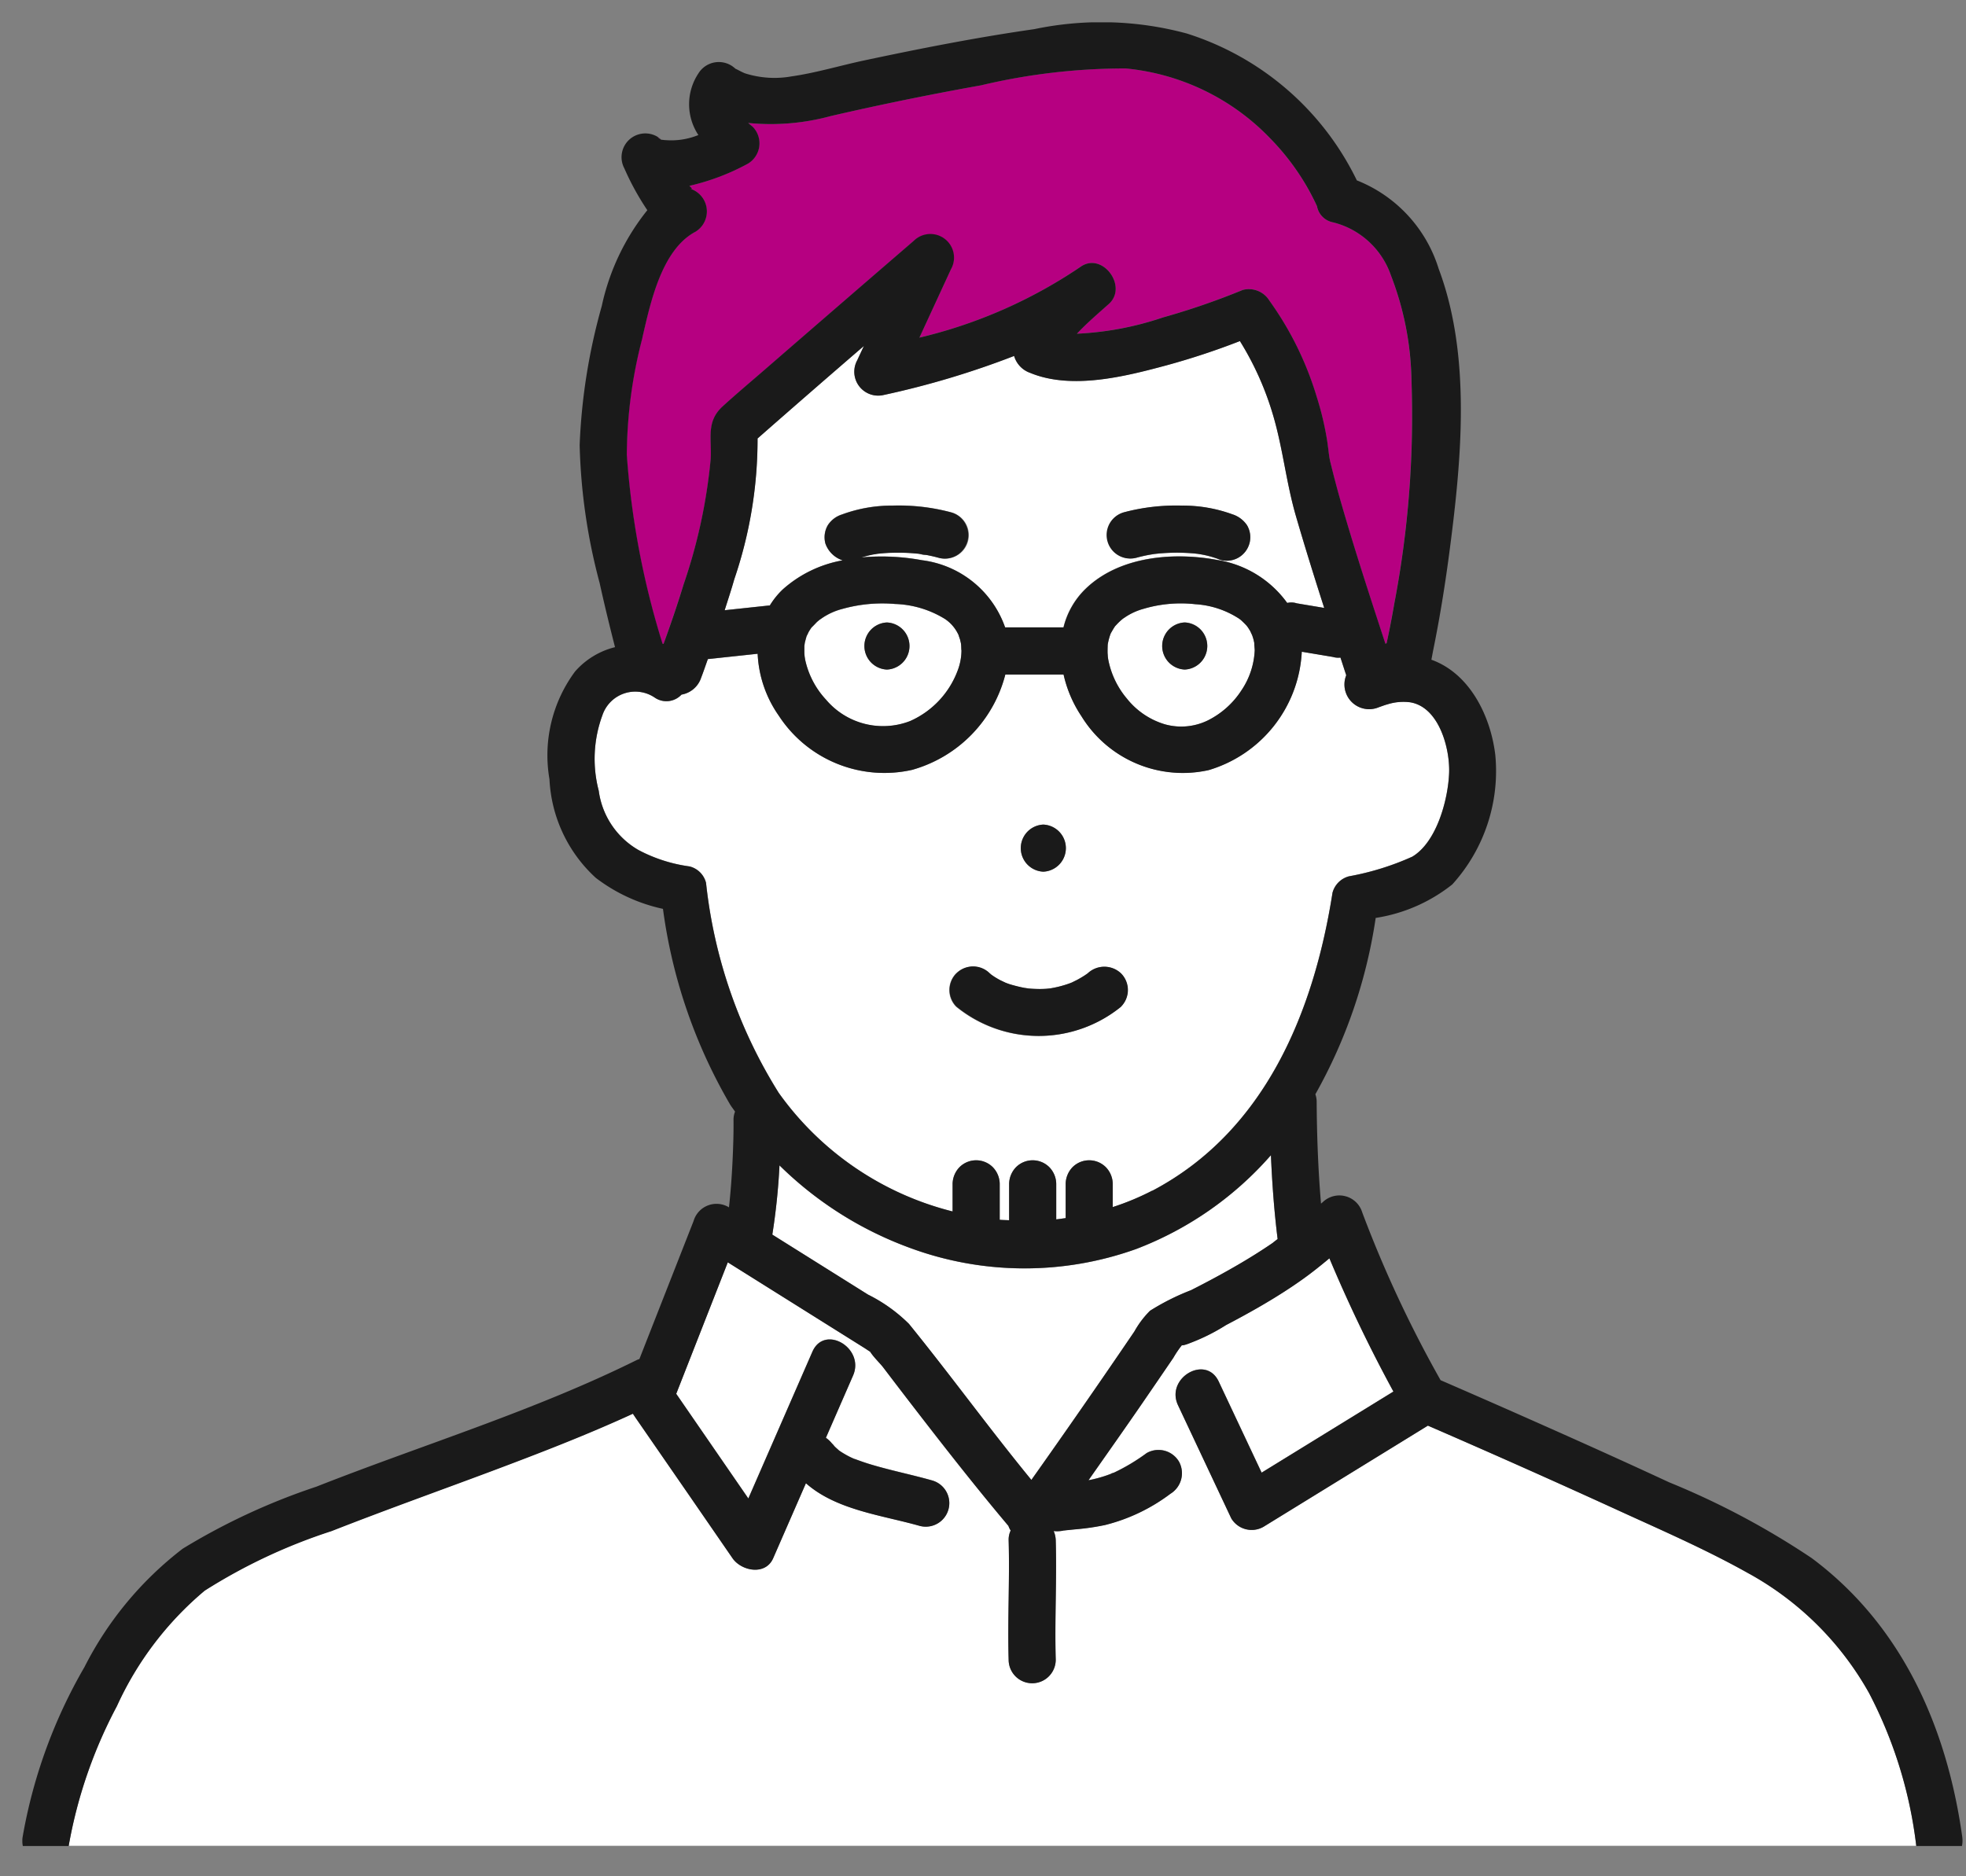 <svg xmlns="http://www.w3.org/2000/svg" xmlns:xlink="http://www.w3.org/1999/xlink" width="88" height="84" viewBox="0 0 88 84">
  <rect x="0" y="0" width="88" height="84" fill="#808080" stroke="none"/>
  <defs>
    <clipPath id="clip-path">
      <rect id="長方形_5265" data-name="長方形 5265" width="88" height="84" transform="translate(11993 -20627)" fill="#fff" stroke="#707070" stroke-width="1"/>
    </clipPath>
    <clipPath id="clip-path-2">
      <rect id="長方形_5067" data-name="長方形 5067" width="86.844" height="81.645" fill="none"/>
    </clipPath>
  </defs>
  <g id="マスクグループ_890" data-name="マスクグループ 890" transform="translate(-11993 20627)" clip-path="url(#clip-path)">
    <g id="グループ_7610" data-name="グループ 7610" transform="translate(11994 -20626)">
      <g id="グループ_7604" data-name="グループ 7604" transform="translate(0)" clip-path="url(#clip-path-2)">
        <path id="パス_15259" data-name="パス 15259" d="M99.6,144.059c-.018,0-.035,0-.052.007l.052-.007" transform="translate(-52.905 -76.561)" fill="#b60081"/>
        <path id="パス_15260" data-name="パス 15260" d="M61.013,11.215l-.006-.006h0l.007.006" transform="translate(-32.422 -5.957)" fill="#b60081"/>
        <path id="パス_15261" data-name="パス 15261" d="M70.7,85.194V83.958a1.1,1.1,0,0,1,.309-.746,1.055,1.055,0,0,1,1.491,0,1.089,1.089,0,0,1,.309.746v1.609c.14.013.281.012.421.021V83.958a1.1,1.1,0,0,1,.309-.746,1.055,1.055,0,0,1,1.491,0,1.089,1.089,0,0,1,.309.746v1.59c.141-.015.281-.037.422-.057V83.958a1.1,1.1,0,0,1,.309-.746,1.055,1.055,0,0,1,1.491,0,1.089,1.089,0,0,1,.309.746V85a11.563,11.563,0,0,0,1.768-.736c5.044-2.658,7.227-8,8.066-13.341a1.036,1.036,0,0,1,.737-.736,12.136,12.136,0,0,0,2.833-.879c1.1-.654,1.607-2.574,1.649-3.757.039-1.1-.457-2.95-1.748-3.156a2.35,2.35,0,0,0-.993.086c-.14.039-.274.09-.411.137a1.105,1.105,0,0,1-1.453-1.432c-.088-.264-.172-.529-.259-.793a.794.794,0,0,1-.334-.027l-.275-.046-1.122-.188a5.836,5.836,0,0,1-4.17,5.3,5.325,5.325,0,0,1-5.689-2.414,5.524,5.524,0,0,1-.8-1.867H73.06a5.973,5.973,0,0,1-4.17,4.272A5.641,5.641,0,0,1,62.92,63a5.231,5.231,0,0,1-.945-2.771l-2.229.238c-.1.277-.194.559-.3.833a1.124,1.124,0,0,1-.879.757.924.924,0,0,1-1.206.129,1.551,1.551,0,0,0-2.335.795,5.633,5.633,0,0,0-.164,3.38,3.609,3.609,0,0,0,1.773,2.645,6.823,6.823,0,0,0,2.294.739,1.012,1.012,0,0,1,.737.736,22.143,22.143,0,0,0,3.253,9.4A13.628,13.628,0,0,0,70.7,85.194m4.06-17.319a1.055,1.055,0,0,1,0,2.108,1.055,1.055,0,0,1,0-2.108m-3.9,6.66a1.075,1.075,0,0,1,1.491,0c.041.034.056.047.061.052l.087.062q.153.1.316.19c.029.015.238.11.239.114.066.025.133.051.2.073a6.912,6.912,0,0,0,.746.179c-.224-.046.074.007.1.01.129.012.258.018.388.021s.27,0,.405-.009l.165-.017a4.81,4.81,0,0,0,.747-.182c.062-.021.125-.043.186-.067l.053-.021c-.019.007.2-.1.225-.113.11-.059.218-.122.323-.19.049-.032.1-.066.146-.1l0,0a1.084,1.084,0,0,1,1.491,0,1.057,1.057,0,0,1,0,1.491,5.842,5.842,0,0,1-7.376,0,1.068,1.068,0,0,1,0-1.491" transform="translate(-29.061 -31.958)" fill="#fff"/>
        <path id="パス_15262" data-name="パス 15262" d="M93.964,108.248a15.216,15.216,0,0,1-6.032,4.2,14.815,14.815,0,0,1-10.185-.071,16.274,16.274,0,0,1-5.781-3.673,28.955,28.955,0,0,1-.321,3.1l.59.37,3.694,2.316a7.042,7.042,0,0,1,1.833,1.312c1.865,2.3,3.6,4.694,5.479,6.984q1.622-2.3,3.222-4.615.7-1.013,1.387-2.03a4.2,4.2,0,0,1,.7-.928,10.537,10.537,0,0,1,1.832-.92c.48-.244.957-.494,1.428-.755.771-.426,1.528-.879,2.254-1.379.069-.048.13-.1.2-.152-.154-1.244-.246-2.5-.3-3.754" transform="translate(-38.076 -57.529)" fill="#fff"/>
        <path id="パス_15263" data-name="パス 15263" d="M104.554,59.813a3.433,3.433,0,0,0,1.684,1.129,2.714,2.714,0,0,0,1.912-.171,3.828,3.828,0,0,0,1.517-1.356,3.478,3.478,0,0,0,.591-1.8c0-.037-.03-.338-.017-.3-.01-.052-.02-.1-.033-.155-.019-.074-.044-.147-.068-.219-.015-.025-.071-.153-.079-.168a2.443,2.443,0,0,0-.132-.207c-.014-.018-.03-.038-.039-.048-.077-.084-.158-.162-.241-.239-.015-.013-.051-.04-.079-.062a4.034,4.034,0,0,0-1.974-.655,5.853,5.853,0,0,0-2.317.208,2.791,2.791,0,0,0-.857.4l-.057.036c-.067.054-.132.111-.193.17s-.09.092-.134.14l-.032.034-.011.017c-.063.094-.116.191-.173.289a.389.389,0,0,0-.018.038,2.661,2.661,0,0,0-.119.44c0,.024-.007.049-.007.06,0,.11-.009.218-.006.328,0,.054.006.109.01.164,0,.022.014.122.02.15a3.827,3.827,0,0,0,.855,1.775m2.57-3.433a1.055,1.055,0,0,1,0,2.108,1.055,1.055,0,0,1,0-2.108" transform="translate(-55.095 -29.513)" fill="#fff"/>
        <path id="パス_15264" data-name="パス 15264" d="M60.792,11.037a1.282,1.282,0,0,0-.126-.1.252.252,0,0,0,.126.1" transform="translate(-32.241 -5.812)" fill="#b60081"/>
        <path id="パス_15265" data-name="パス 15265" d="M60.97,11.191l-.02-.016c-.024.005-.013.011.02.016" transform="translate(-32.385 -5.939)" fill="#b60081"/>
        <path id="パス_15266" data-name="パス 15266" d="M60.949,11.163h0l-.011-.01h-.006l.014.011" transform="translate(-32.384 -5.927)" fill="#b60081"/>
        <path id="パス_15267" data-name="パス 15267" d="M59.381,30.146c.32-.882.622-1.772.9-2.668A24.156,24.156,0,0,0,61.5,21.865c.052-.912-.212-1.67.529-2.349.61-.559,1.248-1.091,1.872-1.633q3.336-2.9,6.688-5.784a1.059,1.059,0,0,1,1.656,1.277l-1.411,3.056a21.819,21.819,0,0,0,7.2-3.162c.974-.714,2.155.871,1.277,1.655-.456.408-.974.847-1.427,1.33a14.013,14.013,0,0,0,3.853-.729,32.34,32.34,0,0,0,3.574-1.232,1.08,1.08,0,0,1,1.19.484,14.517,14.517,0,0,1,2.112,4.29,13.376,13.376,0,0,1,.466,1.948c.04.251.065.5.1.755.011.057.031.162.04.2.142.58.29,1.157.455,1.732.622,2.159,1.314,4.3,2.019,6.434l.055-.027q.186-.88.341-1.766a44.663,44.663,0,0,0,.77-10,13.622,13.622,0,0,0-.915-4.688,3.686,3.686,0,0,0-2.581-2.382.9.9,0,0,1-.733-.727c-.023-.053-.051-.111-.06-.129-.127-.261-.261-.519-.407-.771a10.841,10.841,0,0,0-1.645-2.153,10.325,10.325,0,0,0-6.451-3.113,27.934,27.934,0,0,0-6.476.755q-3.371.605-6.712,1.372a10.244,10.244,0,0,1-3.713.314l.2.167a1.06,1.06,0,0,1-.213,1.656,10.267,10.267,0,0,1-2.62.992c.1.089.182.168.027.124a1.066,1.066,0,0,1,.252,1.927c-1.53.806-2.027,3.221-2.382,4.746a21.014,21.014,0,0,0-.7,5.25,37,37,0,0,0,1.6,8.452l.042.01" transform="translate(-30.683 -2.317)" fill="#b60081"/>
        <path id="パス_15268" data-name="パス 15268" d="M123.614,17.415h0" transform="translate(-65.688 -9.241)" fill="#b60081"/>
        <path id="パス_15269" data-name="パス 15269" d="M85.766,50.8l-.06-.007c.044.018.21.022.06.007" transform="translate(-45.548 -26.993)" fill="#b60081"/>
        <path id="パス_15270" data-name="パス 15270" d="M93.925,42.4c-.439-1.368-.866-2.739-1.267-4.117-.434-1.494-.583-3.041-1.025-4.525a13.473,13.473,0,0,0-1.481-3.305,32.772,32.772,0,0,1-3.267,1.079c-1.856.5-4.257,1.114-6.121.344a1.143,1.143,0,0,1-.721-.759,38.7,38.7,0,0,1-5.832,1.747,1.069,1.069,0,0,1-1.191-1.549c.1-.214.2-.429.3-.643q-2.388,2.061-4.76,4.141a19.393,19.393,0,0,1-1.044,6.309c-.134.462-.283.921-.429,1.381l1.984-.212c.012,0,.025,0,.037,0a3.516,3.516,0,0,1,.582-.721,5.447,5.447,0,0,1,2.679-1.3,1.217,1.217,0,0,1-.772-.754A1.073,1.073,0,0,1,71.7,38.7a1.161,1.161,0,0,1,.63-.484,6.461,6.461,0,0,1,2.284-.4,9.079,9.079,0,0,1,2.6.3,1.055,1.055,0,1,1-.561,2.033q-.274-.075-.553-.127a1.179,1.179,0,0,1-.3-.047l-.075-.008a8.942,8.942,0,0,0-1.115-.041c-.19.005-.381.016-.571.035l-.119.013-.166.026a4.788,4.788,0,0,0-.547.136,9.882,9.882,0,0,1,2.707.125,4.539,4.539,0,0,1,3.722,3.007h2.615a3.588,3.588,0,0,1,.978-1.715c1.506-1.47,3.946-1.671,5.915-1.3a4.772,4.772,0,0,1,3.118,1.921l.009,0a.8.8,0,0,1,.421.019l.275.046.95.16M90.58,39.517a1.078,1.078,0,0,1-.484.63,1.055,1.055,0,0,1-.812.106,4.235,4.235,0,0,0-.9-.251l-.1-.017c-.061-.007-.122-.015-.184-.02q-.268-.025-.538-.031a8.893,8.893,0,0,0-1.15.045l-.089.01c-.094.016-.187.03-.281.047-.175.034-.348.074-.52.121a1.055,1.055,0,0,1-.561-2.033,9.082,9.082,0,0,1,2.6-.3,6.45,6.45,0,0,1,2.284.4,1.249,1.249,0,0,1,.63.484,1.071,1.071,0,0,1,.106.812" transform="translate(-35.653 -16.185)" fill="#fff"/>
        <path id="パス_15271" data-name="パス 15271" d="M75.685,59.859a3.344,3.344,0,0,0,3.75.942,3.995,3.995,0,0,0,2.138-2.287,2.562,2.562,0,0,0,.161-.894c0-.046-.015-.231-.017-.291s-.049-.209-.045-.192c0-.007-.062-.173-.063-.189-.021-.043-.042-.087-.066-.128a1.706,1.706,0,0,0-.536-.585,4.521,4.521,0,0,0-2.239-.676,6.627,6.627,0,0,0-2.351.218,2.908,2.908,0,0,0-.9.4c-.048.03-.1.063-.143.1-.022.019-.09.073-.107.09-.035.034-.228.243-.231.233a2.316,2.316,0,0,0-.145.224c.007-.012-.067.144-.085.175-.015.052-.057.2-.081.3,0,.03-.018.121-.019.149,0,.095-.006.189,0,.283,0,.06.007.12.012.18.005.026.021.13.026.155a3.805,3.805,0,0,0,.947,1.793M78.4,56.384a1.055,1.055,0,0,1,0,2.108,1.055,1.055,0,0,1,0-2.108" transform="translate(-39.699 -29.516)" fill="#fff"/>
        <path id="パス_15272" data-name="パス 15272" d="M79.657,132.219c-1.93-1.085-3.99-1.974-6-2.9q-4.174-1.912-8.389-3.735l-7.359,4.528a1.064,1.064,0,0,1-1.443-.378l-2.381-5.06c-.575-1.222,1.243-2.291,1.82-1.065l1.92,4.079,5.9-3.631a65.315,65.315,0,0,1-2.867-5.967c-.385.321-.775.635-1.186.928-.644.46-1.316.878-2,1.273q-.709.409-1.437.786a8.844,8.844,0,0,1-1.623.81s-.293.121-.357.093a4.511,4.511,0,0,0-.382.564q-.687,1.009-1.378,2.015c-.8,1.162-1.613,2.313-2.421,3.467.044-.008.088-.016.131-.025q.288-.063.569-.153.155-.05.305-.108a1.5,1.5,0,0,1,.144-.057l-.026.007c-.08.033-.213.058,0,0l.011,0a8.8,8.8,0,0,0,1.471-.88,1.066,1.066,0,0,1,1.443.378,1.079,1.079,0,0,1-.379,1.443,8.131,8.131,0,0,1-2.928,1.4,10.573,10.573,0,0,1-1.266.187c-.15.015-.3.029-.452.045l-.119.013h-.013l-.072.015a1.316,1.316,0,0,1-.378.01,1.105,1.105,0,0,1,.093.408c.051,1.784-.052,3.568,0,5.352a1.054,1.054,0,0,1-2.108,0c-.051-1.784.052-3.568,0-5.352a.948.948,0,0,1,.091-.432.9.9,0,0,1-.1-.206c-1.4-1.66-2.739-3.367-4.065-5.085q-.772-1-1.536-2.006c-.139-.182-.43-.457-.589-.708-.094-.058-.186-.122-.274-.178l-1.365-.856-4.733-2.967-2.308,5.886,3.228,4.686,2.866-6.568c.542-1.242,2.358-.167,1.821,1.065l-1.216,2.787a1.319,1.319,0,0,1,.286.271l.006,0c.038.035.069.079.1.116.059.062.127.116.189.175l.064.045c.083.055.169.107.256.156s.182.1.276.141l.1.044.013,0c.2.074.4.146.6.209.941.292,1.912.482,2.86.751a1.054,1.054,0,1,1-.56,2.033c-1.7-.481-3.729-.707-5.084-1.907l-1.465,3.357c-.344.788-1.423.577-1.821,0l-1.972-2.862-2.352-3.414c-.047-.068-.09-.133-.134-.2-2.068.951-4.2,1.774-6.327,2.571-2.388.894-4.79,1.751-7.163,2.683a24.868,24.868,0,0,0-5.674,2.665,14.682,14.682,0,0,0-3.932,5.172,21.089,21.089,0,0,0-2.159,6.264h82.7a19.792,19.792,0,0,0-2.115-6.851,13.816,13.816,0,0,0-5.357-5.337" transform="translate(-2.353 -62.762)" fill="#fff"/>
        <path id="パス_15273" data-name="パス 15273" d="M109.888,59.451a1.055,1.055,0,0,0,0-2.108,1.055,1.055,0,0,0,0,2.108" transform="translate(-57.859 -30.475)" fill="#1a1a1a"/>
        <path id="パス_15274" data-name="パス 15274" d="M81.44,59.451a1.055,1.055,0,0,0,0-2.108,1.055,1.055,0,0,0,0,2.108" transform="translate(-42.74 -30.475)" fill="#1a1a1a"/>
        <path id="パス_15275" data-name="パス 15275" d="M96.382,78.761a1.055,1.055,0,0,0,0-2.108,1.055,1.055,0,0,0,0,2.108" transform="translate(-50.681 -40.737)" fill="#1a1a1a"/>
        <path id="パス_15276" data-name="パス 15276" d="M96.251,92.018a1.057,1.057,0,0,0,0-1.491,1.084,1.084,0,0,0-1.491,0l0,0c-.048.034-.1.068-.146.1q-.157.1-.323.19c-.03.016-.245.12-.226.113l-.052.021c-.062.024-.124.046-.187.067a4.79,4.79,0,0,1-.746.182l-.165.017c-.135.009-.27.012-.406.009s-.259-.009-.387-.021c-.03,0-.328-.057-.1-.01a6.9,6.9,0,0,1-.745-.179c-.067-.022-.134-.047-.2-.073,0,0-.21-.1-.238-.114-.109-.058-.215-.121-.317-.19-.03-.02-.058-.041-.087-.062a.728.728,0,0,0-.06-.052,1.054,1.054,0,0,0-1.491,1.491,5.842,5.842,0,0,0,7.376,0" transform="translate(-47.071 -47.951)" fill="#1a1a1a"/>
        <path id="パス_15277" data-name="パス 15277" d="M109.232,46.576a6.44,6.44,0,0,0-2.284-.4,9.077,9.077,0,0,0-2.6.3,1.054,1.054,0,1,0,.56,2.033c.172-.047.345-.088.52-.121.093-.018.187-.032.28-.047l.09-.01a8.889,8.889,0,0,1,1.15-.045q.269.007.538.031c.061.006.122.013.184.02l.1.017a4.264,4.264,0,0,1,.9.252,1.055,1.055,0,0,0,.812-.106,1.054,1.054,0,0,0,.378-1.443,1.247,1.247,0,0,0-.63-.484" transform="translate(-55.041 -24.541)" fill="#1a1a1a"/>
        <path id="パス_15278" data-name="パス 15278" d="M60.8,11.037c-.092-.085-.131-.11-.132-.1a1.281,1.281,0,0,1,.126.1H60.8" transform="translate(-32.24 -5.81)" fill="#1a1a1a"/>
        <path id="パス_15279" data-name="パス 15279" d="M60.985,11.19h0l-.018-.016h0l.02.016" transform="translate(-32.4 -5.938)" fill="#1a1a1a"/>
        <path id="パス_15280" data-name="パス 15280" d="M60.982,11.16a.1.1,0,0,1-.035-.006l.011.01.024,0" transform="translate(-32.39 -5.928)" fill="#1a1a1a"/>
        <path id="パス_15281" data-name="パス 15281" d="M86.834,81.247c-.683-4.9-2.687-9.474-6.744-12.494a35.548,35.548,0,0,0-6.377-3.391c-2.172-1.009-4.357-1.989-6.547-2.958q-1.839-.814-3.684-1.614a53.592,53.592,0,0,1-3.507-7.511,1.07,1.07,0,0,0-1.762-.465l-.083.071c-.13-1.524-.186-3.057-.195-4.582a1,1,0,0,0-.058-.314,22.885,22.885,0,0,0,2.7-7.894,7.285,7.285,0,0,0,3.429-1.5A7.558,7.558,0,0,0,65.931,32.8c-.206-1.735-1.136-3.647-2.861-4.265.03-.148.056-.3.084-.439.305-1.5.545-3.008.742-4.524.523-4.024.959-8.656-.5-12.54a6.239,6.239,0,0,0-3.663-3.957A12.707,12.707,0,0,0,52.121.5a14.656,14.656,0,0,0-6.83-.194c-2.554.365-5.089.864-7.612,1.4-1.074.229-2.157.557-3.244.713a4.345,4.345,0,0,1-2.075-.132c-.142-.052-.253-.12-.4-.192l-.044-.02v0a1.073,1.073,0,0,0-1.656.214,2.494,2.494,0,0,0,0,2.756,3.207,3.207,0,0,1-1.429.231c-.029,0-.168-.012-.235-.023l.006.006-.007-.006c-.032-.005-.044-.011-.02-.016l-.014-.011a.252.252,0,0,1-.126-.1,1.064,1.064,0,0,0-1.489,1.411A11.849,11.849,0,0,0,27.975,8.41a10.307,10.307,0,0,0-2.039,4.29,26.725,26.725,0,0,0-.99,6.224,26.217,26.217,0,0,0,.893,6.171c.212.963.445,1.922.69,2.878a3.494,3.494,0,0,0-1.787,1.087,6.3,6.3,0,0,0-1.147,4.829,6.391,6.391,0,0,0,2.071,4.41,7.57,7.57,0,0,0,3.009,1.39,23.521,23.521,0,0,0,3.012,8.771c.067.106.144.2.214.308a.981.981,0,0,0-.068.364c.006.611-.014,1.222-.043,1.832-.028.59-.069,1.18-.127,1.768-.01.107-.022.215-.034.321l-.034-.021a1.069,1.069,0,0,0-1.549.63L27.62,59.843a1.09,1.09,0,0,0-.112.042c-4.609,2.285-9.572,3.791-14.349,5.673a29.063,29.063,0,0,0-5.978,2.774,15.514,15.514,0,0,0-4.4,5.3,23.009,23.009,0,0,0-2.77,7.618,1.135,1.135,0,0,0,.012.4h2.05a21.088,21.088,0,0,1,2.159-6.264,14.682,14.682,0,0,1,3.932-5.172,24.869,24.869,0,0,1,5.674-2.665c2.373-.932,4.775-1.789,7.163-2.683,2.13-.8,4.259-1.62,6.327-2.571.044.065.087.13.134.2L29.816,65.9l1.972,2.862c.4.577,1.477.788,1.821,0l1.465-3.357c1.355,1.2,3.387,1.426,5.084,1.907a1.054,1.054,0,1,0,.56-2.033c-.948-.268-1.918-.459-2.86-.751-.2-.063-.4-.135-.6-.209l-.013,0-.1-.044c-.093-.044-.186-.09-.276-.141s-.173-.1-.256-.156l-.064-.045c-.062-.06-.13-.113-.189-.175-.036-.037-.067-.081-.1-.116l-.006,0a1.319,1.319,0,0,0-.286-.271l1.216-2.787c.537-1.231-1.279-2.306-1.821-1.064l-2.866,6.568-3.228-4.686,2.308-5.886,4.733,2.967,1.365.856c.088.055.18.12.274.178.159.252.451.526.589.708q.764,1.006,1.536,2.006c1.326,1.717,2.667,3.425,4.065,5.085a.9.9,0,0,0,.1.206.948.948,0,0,0-.091.432c.051,1.784-.052,3.568,0,5.352a1.054,1.054,0,0,0,2.108,0c-.051-1.784.052-3.568,0-5.352a1.105,1.105,0,0,0-.093-.408,1.317,1.317,0,0,0,.378-.01l.072-.015h.013l.119-.013c.15-.016.3-.03.452-.045a10.573,10.573,0,0,0,1.266-.187,8.131,8.131,0,0,0,2.928-1.4,1.079,1.079,0,0,0,.379-1.443,1.067,1.067,0,0,0-1.443-.378,8.8,8.8,0,0,1-1.471.88l-.011,0,.026-.007a1.507,1.507,0,0,0-.144.057q-.151.058-.305.108-.28.091-.569.153c-.043.009-.087.017-.131.025.809-1.155,1.623-2.305,2.421-3.467q.691-1.006,1.378-2.015a4.511,4.511,0,0,1,.382-.564c.064.028.355-.092.357-.093a8.844,8.844,0,0,0,1.623-.81q.726-.378,1.437-.785c.685-.395,1.357-.813,2-1.273.411-.293.8-.607,1.186-.928A65.382,65.382,0,0,0,61.371,61.3l-5.9,3.631-1.92-4.079c-.577-1.227-2.4-.157-1.82,1.065l2.381,5.06a1.064,1.064,0,0,0,1.443.378l7.359-4.529q4.212,1.827,8.389,3.735c2.012.922,4.071,1.81,6,2.9a13.816,13.816,0,0,1,5.357,5.337,19.792,19.792,0,0,1,2.115,6.851h2.042a1.142,1.142,0,0,0,.016-.4M57.926,8.174a.255.255,0,0,1-.011-.026.255.255,0,0,0,.011.026M27.753,14.118c.355-1.526.851-3.94,2.382-4.746a1.066,1.066,0,0,0-.252-1.927c.156.044.068-.035-.027-.125a10.222,10.222,0,0,0,2.62-.992,1.06,1.06,0,0,0,.213-1.656c-.066-.053-.135-.109-.2-.167A10.231,10.231,0,0,0,36.2,4.192q3.338-.769,6.712-1.372a27.9,27.9,0,0,1,6.476-.755,10.32,10.32,0,0,1,6.451,3.113A10.844,10.844,0,0,1,57.483,7.33c.147.252.28.509.407.771.009.018.035.076.06.129a.9.9,0,0,0,.732.727,3.687,3.687,0,0,1,2.581,2.382,13.59,13.59,0,0,1,.916,4.689,44.634,44.634,0,0,1-.77,10c-.1.59-.216,1.18-.342,1.766l-.054.027c-.7-2.135-1.4-4.275-2.018-6.434-.165-.574-.313-1.152-.456-1.732-.008-.035-.028-.141-.039-.2-.035-.251-.06-.5-.1-.754a13.485,13.485,0,0,0-.466-1.948,14.512,14.512,0,0,0-2.112-4.29,1.081,1.081,0,0,0-1.191-.484,32.495,32.495,0,0,1-3.574,1.232,13.978,13.978,0,0,1-3.854.729c.453-.483.97-.922,1.427-1.33.879-.784-.3-2.37-1.277-1.656a21.821,21.821,0,0,1-7.2,3.162l1.41-3.055A1.059,1.059,0,0,0,39.9,9.781q-3.349,2.886-6.688,5.784c-.625.543-1.262,1.075-1.872,1.634-.741.679-.478,1.437-.529,2.349A24.16,24.16,0,0,1,29.6,25.161c-.275.9-.577,1.786-.9,2.668l-.043-.009a37,37,0,0,1-1.6-8.452,21,21,0,0,1,.7-5.25M55.163,28.1a3.48,3.48,0,0,1-.591,1.8,3.827,3.827,0,0,1-1.517,1.356,2.711,2.711,0,0,1-1.912.171A3.433,3.433,0,0,1,49.46,30.3a3.828,3.828,0,0,1-.855-1.774c-.006-.029-.017-.128-.02-.151,0-.054-.008-.109-.01-.164,0-.11,0-.218.006-.328,0-.011,0-.036.007-.06a2.643,2.643,0,0,1,.119-.44.358.358,0,0,1,.018-.039c.057-.1.11-.195.173-.289l.011-.017.032-.034c.045-.047.088-.095.134-.14s.126-.116.193-.17l.057-.037a2.791,2.791,0,0,1,.857-.4A5.854,5.854,0,0,1,52.5,26.05a4.044,4.044,0,0,1,1.974.655c.029.022.065.049.079.062.083.077.164.155.241.239.008.009.025.03.039.048a2.443,2.443,0,0,1,.132.207c.008.014.064.142.079.167.025.072.05.145.068.219.013.051.023.1.033.155-.013-.035.017.266.017.3M53.5,24.074c-1.969-.371-4.408-.17-5.915,1.3a3.592,3.592,0,0,0-.978,1.715H43.992a4.54,4.54,0,0,0-3.722-3.006,9.867,9.867,0,0,0-2.708-.125,4.586,4.586,0,0,1,.548-.136l.165-.027.119-.013c.189-.018.38-.03.57-.034a8.774,8.774,0,0,1,1.115.041l.074.008a1.162,1.162,0,0,0,.3.047q.28.052.554.127a1.054,1.054,0,1,0,.56-2.033,9.061,9.061,0,0,0-2.6-.3,6.442,6.442,0,0,0-2.284.4,1.161,1.161,0,0,0-.63.484,1.076,1.076,0,0,0-.106.812,1.218,1.218,0,0,0,.772.754,5.454,5.454,0,0,0-2.68,1.3,3.5,3.5,0,0,0-.581.721c-.013,0-.025,0-.037,0l-1.984.212c.145-.46.3-.918.429-1.381a19.4,19.4,0,0,0,1.044-6.309q2.369-2.082,4.759-4.141l-.3.644a1.069,1.069,0,0,0,1.191,1.549,38.729,38.729,0,0,0,5.833-1.746,1.142,1.142,0,0,0,.721.758c1.864.77,4.264.157,6.121-.344A32.937,32.937,0,0,0,54.5,14.27a13.472,13.472,0,0,1,1.48,3.305c.442,1.484.591,3.031,1.026,4.525.4,1.378.828,2.749,1.267,4.117l-.95-.159-.275-.046a.8.8,0,0,0-.42-.019l-.01,0a4.77,4.77,0,0,0-3.118-1.92M42.037,28.1a2.561,2.561,0,0,1-.161.893,4,4,0,0,1-2.138,2.287,3.344,3.344,0,0,1-3.75-.941,3.8,3.8,0,0,1-.947-1.793c-.006-.025-.021-.129-.026-.155-.006-.06-.01-.12-.012-.18,0-.095,0-.189,0-.283,0-.028.015-.119.019-.149.023-.1.066-.252.08-.3.019-.031.092-.187.086-.176a2.4,2.4,0,0,1,.144-.224c0,.009.2-.2.231-.233.018-.017.086-.071.107-.09.047-.033.1-.066.144-.1a2.914,2.914,0,0,1,.9-.4,6.625,6.625,0,0,1,2.35-.218,4.523,4.523,0,0,1,2.239.676,1.712,1.712,0,0,1,.536.585c.023.042.045.085.066.128,0,.016.06.182.062.189,0-.016.031.143.045.192s.016.246.017.292M40.158,23.8l.061.007c.149.016-.017.012-.061-.007m6.486,43.707c.018,0,.035,0,.053-.007-.018,0-.035,0-.053.007m9.348-12.88c-.726.5-1.483.953-2.254,1.379-.471.261-.948.512-1.429.755a10.573,10.573,0,0,0-1.833.92,4.182,4.182,0,0,0-.7.928q-.692,1.017-1.388,2.03-1.593,2.32-3.222,4.615c-1.877-2.29-3.613-4.686-5.478-6.984a7.044,7.044,0,0,0-1.833-1.312L34.16,54.642l-.59-.37a29.076,29.076,0,0,0,.321-3.1,16.274,16.274,0,0,0,5.781,3.673,14.815,14.815,0,0,0,10.185.071,15.222,15.222,0,0,0,6.031-4.2c.053,1.256.145,2.51.3,3.754-.068.049-.128.1-.2.152m-5.413-2.319a11.563,11.563,0,0,1-1.768.736V52a1.09,1.09,0,0,0-.309-.746,1.055,1.055,0,0,0-1.491,0A1.1,1.1,0,0,0,46.7,52v1.534c-.141.019-.281.042-.422.057V52a1.09,1.09,0,0,0-.309-.746,1.055,1.055,0,0,0-1.491,0,1.1,1.1,0,0,0-.309.746V53.63c-.14-.008-.281-.008-.421-.021V52a1.09,1.09,0,0,0-.309-.746,1.055,1.055,0,0,0-1.491,0,1.1,1.1,0,0,0-.309.746v1.236a13.628,13.628,0,0,1-7.784-5.309,22.143,22.143,0,0,1-3.253-9.4,1.012,1.012,0,0,0-.737-.736,6.812,6.812,0,0,1-2.294-.739A3.609,3.609,0,0,1,25.8,34.4a5.633,5.633,0,0,1,.164-3.38,1.552,1.552,0,0,1,2.335-.795.923.923,0,0,0,1.206-.129,1.124,1.124,0,0,0,.879-.757c.107-.275.2-.556.3-.833l2.229-.239a5.231,5.231,0,0,0,.945,2.771,5.641,5.641,0,0,0,5.969,2.428A5.973,5.973,0,0,0,44,29.2h2.606a5.52,5.52,0,0,0,.8,1.867A5.325,5.325,0,0,0,53.1,33.479a5.836,5.836,0,0,0,4.17-5.3l1.122.188.275.046a.8.8,0,0,0,.334.027c.087.264.171.529.259.793a1.105,1.105,0,0,0,1.453,1.432c.137-.047.271-.1.411-.137a2.35,2.35,0,0,1,.993-.086c1.291.206,1.787,2.056,1.748,3.156-.043,1.183-.548,3.1-1.65,3.757a12.136,12.136,0,0,1-2.833.879,1.036,1.036,0,0,0-.737.736c-.839,5.345-3.022,10.684-8.066,13.341" transform="translate(0 0)" fill="#1a1a1a"/>
        <path id="パス_15282" data-name="パス 15282" d="M104.109,138.58c-.213.058-.08.033,0,0" transform="translate(-55.268 -73.649)" fill="#1a1a1a"/>
      </g>
    </g>
  </g>
</svg>
